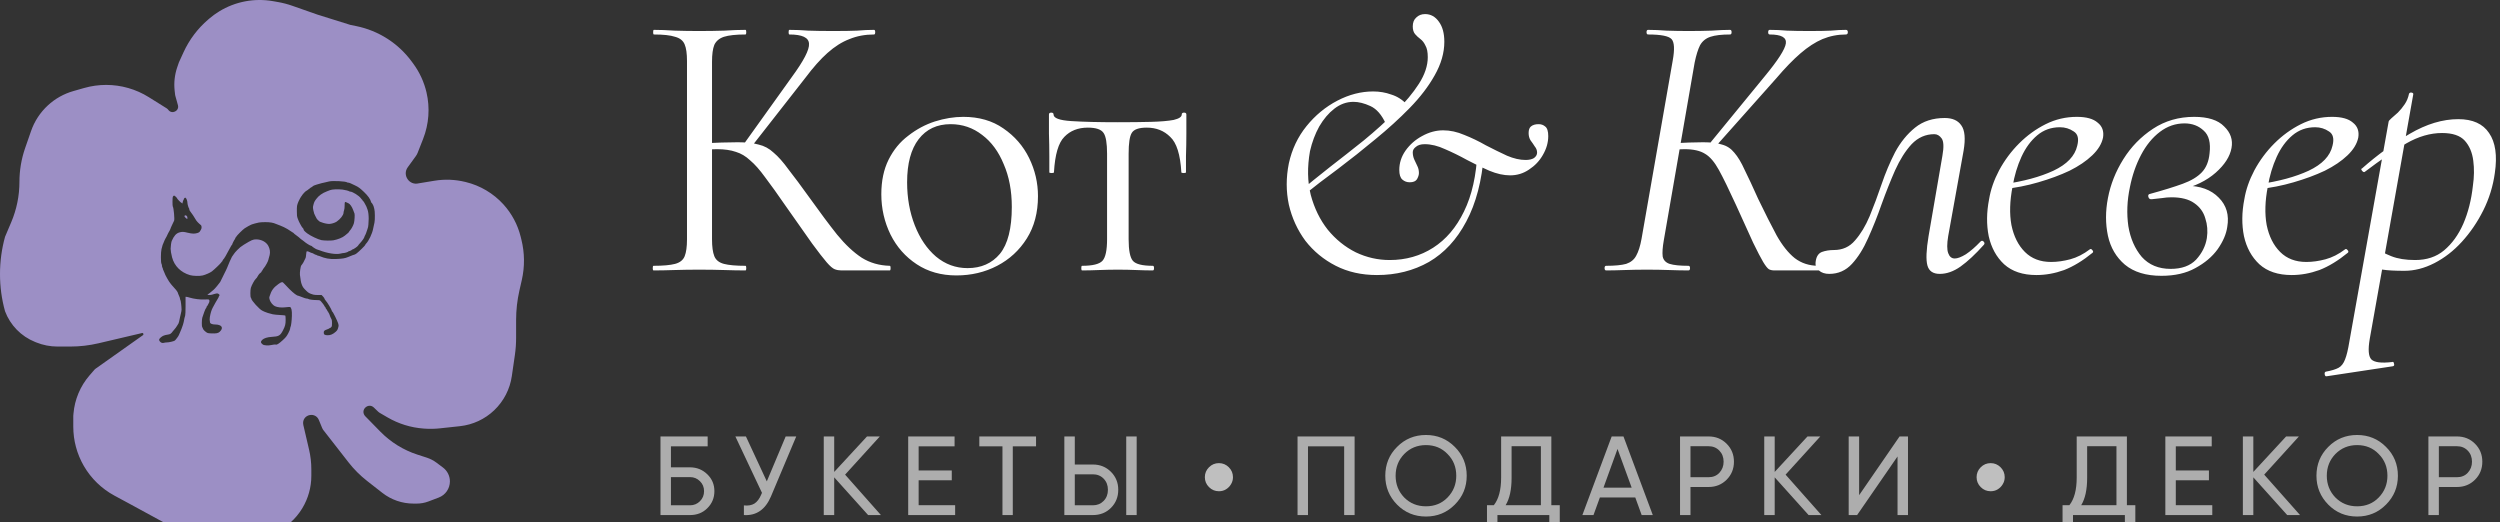 <?xml version="1.0" encoding="UTF-8"?> <svg xmlns="http://www.w3.org/2000/svg" viewBox="0 0 311.243 65" fill="none"><rect x="0" y="0" width="311.243" height="65" fill="#333333" stroke="none"/><path fill-rule="evenodd" clip-rule="evenodd" d="M20.754 13.49L18.518 12.093C16.928 11.099 15.091 10.572 13.215 10.572C12.286 10.572 11.361 10.702 10.467 10.957L9.13 11.339C7.947 11.677 6.86 12.288 5.956 13.123C5.008 13.999 4.29 15.095 3.867 16.314L3.132 18.428C2.66 19.784 2.42 21.209 2.42 22.645C2.42 24.369 2.073 26.075 1.399 27.662L0.626 29.484C-0.205 32.503 -0.212 35.73 0.626 38.747C1.279 40.488 2.633 41.874 4.358 42.567L4.529 42.636C5.364 42.972 6.256 43.144 7.156 43.144H8.758C9.937 43.144 11.113 43.008 12.262 42.738L17.605 41.483C17.616 41.481 17.627 41.477 17.638 41.471C17.805 41.387 17.946 41.622 17.793 41.731L11.884 45.912C11.838 45.945 11.796 45.983 11.758 46.027L11.15 46.731C9.999 48.062 9.299 49.723 9.149 51.476L9.124 51.767V53.122C9.124 54.835 9.576 56.518 10.433 58.002C11.336 59.564 12.655 60.844 14.242 61.701L16.085 62.696L20.867 65.3L24.911 67.276C26.044 67.83 27.288 68.117 28.548 68.117C29.761 68.117 30.96 67.851 32.059 67.336L34.268 66.302C35.666 65.649 36.838 64.595 37.636 63.275C38.371 62.058 38.76 60.663 38.76 59.242V58.423C38.76 57.603 38.666 56.786 38.48 55.987L37.762 52.906C37.744 52.83 37.735 52.753 37.735 52.675C37.735 51.559 39.27 51.255 39.696 52.286L40.105 53.277C40.148 53.38 40.204 53.477 40.272 53.564L43.389 57.561C44.058 58.42 44.831 59.193 45.688 59.864L47.596 61.356C48.705 62.224 50.073 62.696 51.482 62.696H51.881C52.382 62.696 52.879 62.605 53.347 62.427L54.624 61.942C55.46 61.625 56.012 60.824 56.012 59.93C56.012 59.253 55.693 58.615 55.151 58.208L54.347 57.605C53.979 57.33 53.569 57.117 53.132 56.975L51.982 56.603C50.226 56.035 48.633 55.048 47.342 53.728L45.473 51.819C45.439 51.785 45.408 51.747 45.382 51.707C44.88 50.948 45.89 50.106 46.545 50.737L47.099 51.27C47.148 51.317 47.202 51.358 47.261 51.392L48.258 51.971C49.623 52.764 51.151 53.237 52.726 53.353L52.812 53.36C53.464 53.408 54.119 53.397 54.769 53.327L57.26 53.058C58.86 52.885 60.359 52.19 61.524 51.08C62.712 49.949 63.485 48.452 63.72 46.829L64.099 44.212C64.203 43.501 64.254 42.784 64.254 42.066V39.833C64.254 38.6 64.392 37.372 64.665 36.171L64.964 34.856C65.34 33.204 65.323 31.487 64.915 29.843L64.821 29.465C64.449 27.964 63.709 26.58 62.668 25.438C61.419 24.068 59.791 23.103 57.99 22.665L57.908 22.645C56.657 22.341 55.358 22.292 54.087 22.501L52.126 22.824C50.96 23.126 50.056 21.802 50.763 20.826L51.771 19.434C51.865 19.304 51.943 19.163 52.001 19.014L52.675 17.298C53.402 15.448 53.548 13.421 53.094 11.485C52.793 10.207 52.239 9.002 51.463 7.942L51.269 7.679C49.595 5.393 47.129 3.814 44.352 3.249L43.628 3.102L39.529 1.821L36.392 0.72C35.808 0.515 35.208 0.359 34.599 0.252L33.981 0.144C31.667 -0.261 29.285 0.194 27.284 1.422C26.85 1.688 26.439 1.987 26.052 2.318L25.918 2.433C24.616 3.549 23.572 4.933 22.856 6.492L22.277 7.755L22.07 8.357C21.742 9.31 21.632 10.323 21.746 11.324L21.799 11.783C21.804 11.83 21.813 11.876 21.826 11.921L22.151 13.09C22.355 13.821 21.389 14.285 20.946 13.669C20.894 13.598 20.829 13.537 20.754 13.49ZM40.536 22.692C40.625 22.67 40.824 22.624 40.978 22.588C41.439 22.481 43.069 22.566 43.213 22.705C43.232 22.723 43.299 22.738 43.362 22.738C43.424 22.738 43.572 22.786 43.691 22.844C43.81 22.902 44.032 23.007 44.186 23.077C44.606 23.27 44.792 23.405 45.31 23.894C45.785 24.342 46.114 24.796 46.184 25.104C46.201 25.179 46.231 25.241 46.251 25.241C46.303 25.241 46.533 25.664 46.534 25.762C46.534 25.807 46.565 25.925 46.602 26.024C46.681 26.237 46.695 27.386 46.622 27.7C46.513 28.164 46.481 28.314 46.447 28.505C46.345 29.075 45.914 29.982 45.578 30.33C45.515 30.395 45.464 30.475 45.464 30.507C45.464 30.567 44.739 31.278 44.416 31.534C44.315 31.614 44.18 31.691 44.116 31.705C44.052 31.719 43.958 31.748 43.907 31.769C43.855 31.79 43.73 31.84 43.627 31.881C43.525 31.922 43.4 31.974 43.349 31.995C42.949 32.164 42.625 32.216 41.791 32.246C41.013 32.273 40.479 32.177 39.785 31.884C39.692 31.845 39.583 31.813 39.544 31.813C39.504 31.813 39.459 31.793 39.444 31.768C39.428 31.743 39.379 31.723 39.335 31.723C39.292 31.723 39.179 31.673 39.085 31.612C38.991 31.55 38.88 31.5 38.839 31.5C38.798 31.5 38.668 31.448 38.551 31.386C38.434 31.323 38.294 31.278 38.24 31.285C38.152 31.297 38.139 31.335 38.116 31.656C38.102 31.853 38.072 32.054 38.051 32.103C37.856 32.548 37.694 32.83 37.512 33.042C37.418 33.151 37.305 33.937 37.342 34.227C37.434 34.953 37.467 35.129 37.558 35.386C37.677 35.722 37.764 35.845 38.143 36.212C38.411 36.473 38.505 36.524 39.005 36.679C39.096 36.707 39.366 36.73 39.605 36.73H40.039L40.218 36.916C40.316 37.019 40.396 37.136 40.396 37.177C40.396 37.217 40.466 37.33 40.551 37.426C40.636 37.523 40.719 37.632 40.737 37.669C40.773 37.747 40.846 37.861 40.98 38.049C41.089 38.201 41.326 38.677 41.326 38.743C41.326 38.767 41.344 38.786 41.366 38.786C41.43 38.786 42.007 39.943 42.096 40.25C42.173 40.515 42.173 40.542 42.096 40.818C42.028 41.057 41.976 41.141 41.793 41.307C41.465 41.602 41.157 41.737 40.815 41.737C40.43 41.737 40.303 41.654 40.305 41.408C40.307 41.192 40.383 41.122 40.758 40.994C40.892 40.948 41.001 40.896 41.001 40.877C41.001 40.858 41.029 40.843 41.063 40.843C41.096 40.843 41.172 40.794 41.23 40.735C41.323 40.64 41.336 40.58 41.336 40.249C41.336 40.042 41.315 39.834 41.291 39.788C41.148 39.515 41.104 39.415 41.047 39.233C41.013 39.123 40.957 39 40.923 38.962C40.889 38.923 40.861 38.868 40.861 38.839C40.861 38.81 40.843 38.786 40.82 38.786C40.797 38.786 40.767 38.741 40.752 38.685C40.737 38.629 40.683 38.539 40.631 38.486C40.578 38.432 40.536 38.359 40.536 38.324C40.536 38.289 40.505 38.236 40.466 38.205C40.428 38.175 40.396 38.132 40.396 38.11C40.396 38.041 39.928 37.447 39.838 37.4C39.79 37.376 39.576 37.356 39.361 37.356C38.961 37.356 38.455 37.284 38.376 37.216C38.352 37.194 38.288 37.177 38.234 37.177C38.104 37.177 37.736 37.061 37.44 36.927C37.309 36.868 37.173 36.819 37.137 36.819C36.968 36.818 36.558 36.513 36.049 36.009C35.741 35.705 35.43 35.381 35.357 35.288C35.177 35.06 35.068 35.071 34.664 35.361C34.04 35.808 33.788 36.159 33.559 36.899C33.508 37.064 33.511 37.125 33.579 37.333C33.681 37.645 33.973 37.999 34.225 38.118C34.549 38.27 35.061 38.321 35.574 38.254C35.816 38.222 36.054 38.208 36.104 38.223C36.28 38.277 36.36 38.651 36.339 39.323C36.32 39.954 36.24 40.587 36.164 40.719C36.14 40.762 36.119 40.855 36.119 40.927C36.119 40.999 36.014 41.255 35.885 41.498C35.682 41.879 35.59 41.993 35.204 42.35C34.785 42.736 34.482 42.938 34.376 42.903C34.288 42.873 33.968 42.904 33.73 42.963C33.583 43 33.364 43.014 33.158 43C32.878 42.981 32.799 42.956 32.659 42.845C32.438 42.67 32.437 42.515 32.653 42.307C32.864 42.104 33.284 41.972 33.818 41.941C34.721 41.888 34.883 41.794 35.234 41.119C35.501 40.604 35.562 40.364 35.561 39.821C35.56 39.559 35.545 39.323 35.526 39.296C35.506 39.266 35.238 39.235 34.864 39.218C34.519 39.203 34.111 39.162 33.957 39.128C33.566 39.041 33.049 38.88 32.911 38.802C32.847 38.766 32.728 38.708 32.646 38.673C32.311 38.528 31.284 37.395 31.284 37.169C31.284 37.134 31.259 37.081 31.228 37.051C31.15 36.976 31.153 36.09 31.232 35.833C31.342 35.475 31.695 34.835 31.854 34.704C31.956 34.621 31.977 34.59 32.16 34.264C32.219 34.158 32.335 34.03 32.416 33.98C32.497 33.931 32.569 33.845 32.578 33.79C32.586 33.735 32.611 33.69 32.633 33.69C32.655 33.69 32.687 33.648 32.704 33.596C32.721 33.544 32.78 33.452 32.835 33.392C33.041 33.167 33.423 32.456 33.423 32.299C33.423 32.249 33.442 32.175 33.465 32.133C33.489 32.091 33.538 31.915 33.575 31.741C33.658 31.357 33.601 30.986 33.403 30.611C33.144 30.122 32.545 29.802 31.889 29.802C31.494 29.803 31.335 29.871 30.378 30.454C30.04 30.659 29.811 30.843 29.541 31.125C29.336 31.339 29.153 31.552 29.135 31.599C29.116 31.646 29.068 31.715 29.029 31.753C28.99 31.791 28.922 31.885 28.879 31.962C28.779 32.142 28.402 32.986 28.402 33.029C28.402 33.047 28.348 33.178 28.283 33.32C28.218 33.462 28.142 33.629 28.115 33.69C28.047 33.843 28.012 33.914 27.925 34.07C27.885 34.144 27.766 34.386 27.661 34.607C27.557 34.828 27.445 35.053 27.414 35.107C27.315 35.274 26.713 35.989 26.614 36.058C26.562 36.093 26.404 36.226 26.263 36.352C26.123 36.478 25.971 36.594 25.926 36.61C25.654 36.704 26.071 36.777 26.376 36.689C27.037 36.498 27.046 36.497 27.193 36.581C27.331 36.659 27.377 36.788 27.286 36.842C27.26 36.857 27.24 36.899 27.24 36.935C27.24 36.971 27.183 37.085 27.114 37.189C27.044 37.293 26.912 37.519 26.819 37.691C26.725 37.863 26.577 38.135 26.489 38.295C26.334 38.578 26.219 38.95 26.127 39.464C26.086 39.693 26.092 39.879 26.15 40.156C26.178 40.292 26.44 40.396 26.753 40.396C27.609 40.396 27.885 40.81 27.357 41.302C27.154 41.492 26.921 41.535 26.266 41.505C25.9 41.488 25.834 41.472 25.675 41.357C25.433 41.182 25.29 41.022 25.256 40.888C25.24 40.826 25.204 40.747 25.176 40.713C25.103 40.624 25.111 39.791 25.187 39.546C25.222 39.436 25.277 39.275 25.309 39.189C25.341 39.103 25.393 38.952 25.424 38.854C25.492 38.637 25.623 38.367 25.671 38.347C25.69 38.339 25.705 38.296 25.705 38.252C25.705 38.208 25.737 38.146 25.775 38.116C25.813 38.085 25.845 38.042 25.845 38.02C25.845 37.998 25.897 37.9 25.961 37.803C26.11 37.576 26.118 37.33 25.978 37.287C25.924 37.271 25.71 37.269 25.502 37.284C24.982 37.322 24.108 37.213 23.59 37.046C23.437 36.996 23.264 36.955 23.207 36.955L23.102 36.954V38.074C23.102 38.709 23.082 39.229 23.057 39.275C23.032 39.32 22.989 39.474 22.962 39.619L22.872 40.083C22.851 40.194 22.807 40.354 22.775 40.44C22.668 40.725 22.65 40.774 22.592 40.954C22.559 41.053 22.473 41.26 22.399 41.416C22.325 41.571 22.265 41.708 22.265 41.719C22.265 41.788 21.864 42.332 21.761 42.401C21.616 42.498 21.037 42.631 20.755 42.631C20.647 42.631 20.492 42.653 20.411 42.68C20.224 42.743 20.023 42.671 19.893 42.495C19.755 42.309 19.779 42.217 20.022 42.003C20.246 41.806 20.479 41.715 20.925 41.651C21.044 41.634 21.18 41.591 21.227 41.555C21.344 41.467 21.475 41.327 21.475 41.291C21.475 41.274 21.574 41.156 21.696 41.029C21.817 40.902 21.979 40.682 22.056 40.541C22.133 40.4 22.209 40.274 22.226 40.261C22.257 40.239 22.329 39.941 22.405 39.524C22.428 39.401 22.481 39.17 22.525 39.01C22.569 38.85 22.604 38.639 22.603 38.541C22.6 38.159 22.506 37.391 22.456 37.343C22.428 37.316 22.405 37.241 22.405 37.177C22.405 37.112 22.352 36.955 22.288 36.828C22.224 36.701 22.172 36.577 22.172 36.553C22.172 36.436 21.985 36.146 21.763 35.92C21.627 35.781 21.45 35.58 21.369 35.473C21.288 35.365 21.211 35.267 21.197 35.255C21.074 35.143 20.498 34.125 20.498 34.017C20.498 33.994 20.446 33.871 20.382 33.744C20.318 33.616 20.266 33.473 20.266 33.425C20.266 33.377 20.245 33.326 20.219 33.31C20.194 33.295 20.172 33.208 20.171 33.118C20.17 33.027 20.14 32.902 20.103 32.841C20.007 32.678 20.008 31.421 20.106 31.017C20.217 30.556 20.276 30.378 20.392 30.152C20.45 30.038 20.498 29.922 20.498 29.894C20.498 29.867 20.551 29.764 20.615 29.667C20.679 29.57 20.731 29.479 20.731 29.464C20.731 29.421 21.121 28.663 21.156 28.639C21.174 28.626 21.203 28.556 21.222 28.482C21.24 28.409 21.27 28.328 21.288 28.304C21.306 28.279 21.389 28.098 21.473 27.901C21.556 27.705 21.645 27.519 21.67 27.49C21.765 27.376 21.625 25.817 21.51 25.707C21.49 25.689 21.475 25.42 21.475 25.11C21.475 24.672 21.491 24.524 21.547 24.447C21.587 24.392 21.643 24.347 21.673 24.347C21.736 24.347 22.033 24.616 22.033 24.673C22.033 24.735 22.515 25.239 22.575 25.24C22.605 25.241 22.639 25.267 22.65 25.297C22.684 25.39 22.736 25.305 22.763 25.111C22.777 25.011 22.807 24.929 22.829 24.929C22.851 24.929 22.869 24.891 22.869 24.846C22.869 24.801 22.907 24.722 22.952 24.672C23.021 24.595 23.048 24.589 23.115 24.636C23.221 24.711 23.334 25.029 23.336 25.258C23.337 25.43 23.469 25.877 23.537 25.943C23.553 25.959 23.567 26.016 23.567 26.07C23.567 26.124 23.606 26.216 23.654 26.275C23.846 26.511 24.248 27.11 24.353 27.317C24.451 27.509 24.669 27.746 25.006 28.024C25.129 28.126 25.129 28.431 25.005 28.617C24.956 28.69 24.894 28.792 24.866 28.842C24.796 28.969 24.421 29.086 24.083 29.086C23.927 29.086 23.602 29.036 23.362 28.974C22.846 28.842 22.663 28.836 22.322 28.939C21.929 29.058 21.659 29.363 21.379 30.002C21.322 30.133 21.242 30.697 21.242 30.972C21.242 31.189 21.319 31.644 21.422 32.036C21.707 33.122 22.516 33.924 23.66 34.255C24.038 34.365 24.858 34.385 25.237 34.293C25.595 34.206 26.178 33.948 26.387 33.783C26.716 33.524 27.462 32.809 27.544 32.673C27.592 32.593 27.648 32.528 27.668 32.528C27.688 32.528 27.705 32.499 27.705 32.464C27.705 32.429 27.731 32.374 27.764 32.341C27.923 32.184 28.108 31.87 28.719 30.718C28.784 30.595 28.855 30.487 28.876 30.479C28.896 30.471 28.913 30.442 28.913 30.416C28.913 30.346 29.191 29.807 29.242 29.777C29.266 29.763 29.285 29.712 29.285 29.665C29.285 29.617 29.305 29.578 29.329 29.578C29.352 29.578 29.386 29.534 29.404 29.481C29.445 29.357 30.227 28.575 30.465 28.421C30.681 28.28 31.141 28.022 31.238 27.986C31.276 27.972 31.349 27.943 31.4 27.922C31.503 27.88 31.885 27.779 32.226 27.704C32.348 27.677 32.708 27.655 33.025 27.655C33.626 27.655 34.024 27.723 34.373 27.884C34.474 27.93 34.573 27.968 34.593 27.968C34.613 27.968 34.75 28.021 34.898 28.086C35.045 28.15 35.239 28.234 35.329 28.272C35.53 28.357 36.065 28.67 36.151 28.752C36.185 28.786 36.297 28.858 36.399 28.913C36.501 28.968 36.584 29.029 36.584 29.048C36.584 29.067 36.704 29.168 36.852 29.27C36.999 29.373 37.152 29.49 37.193 29.529C37.373 29.701 37.608 29.891 37.641 29.891C37.66 29.891 37.762 29.97 37.866 30.065C38.075 30.258 38.641 30.606 38.745 30.606C38.781 30.606 38.828 30.633 38.848 30.667C38.891 30.737 39.392 31.053 39.461 31.053C39.486 31.053 39.629 31.1 39.777 31.158C40.744 31.536 41.834 31.709 42.379 31.572C42.536 31.532 42.722 31.5 42.791 31.5C42.941 31.5 43.372 31.36 43.372 31.311C43.372 31.292 43.402 31.276 43.438 31.276C43.515 31.276 43.807 31.135 43.829 31.086C43.838 31.068 43.869 31.053 43.899 31.053C43.993 31.053 44.526 30.682 44.572 30.584C44.597 30.532 44.716 30.385 44.838 30.256C45.092 29.988 45.368 29.588 45.37 29.486C45.371 29.448 45.389 29.398 45.41 29.374C45.472 29.307 45.689 28.767 45.723 28.594C45.74 28.508 45.769 28.418 45.788 28.393C45.84 28.326 45.902 27.688 45.901 27.231C45.899 26.757 45.85 26.361 45.763 26.113C45.631 25.741 45.576 25.608 45.528 25.548C45.501 25.515 45.434 25.391 45.378 25.273C45.322 25.155 45.245 25.048 45.207 25.034C45.169 25.02 45.139 24.98 45.139 24.946C45.139 24.912 45.123 24.883 45.104 24.882C45.084 24.881 44.998 24.784 44.911 24.666C44.679 24.353 43.881 23.856 43.611 23.856C43.566 23.856 43.51 23.84 43.486 23.82C43.41 23.759 42.943 23.638 42.651 23.604C42.055 23.533 41.328 23.568 41.07 23.679C41.019 23.701 40.867 23.76 40.733 23.809C40.135 24.03 39.667 24.364 39.359 24.79C39.147 25.085 39.114 25.153 39.022 25.496C38.944 25.786 38.944 25.826 39.018 26.211C39.072 26.497 39.144 26.702 39.258 26.896C39.347 27.048 39.42 27.187 39.42 27.205C39.42 27.257 39.793 27.611 39.847 27.611C39.873 27.611 39.96 27.64 40.041 27.677C40.277 27.783 40.723 27.879 40.977 27.879C41.242 27.879 41.692 27.742 41.906 27.597C42.373 27.278 42.767 26.774 42.767 26.495C42.767 26.426 42.799 26.285 42.837 26.18C42.88 26.063 42.907 25.829 42.907 25.571C42.907 25.13 42.927 25.095 43.128 25.19C43.173 25.211 43.283 25.262 43.373 25.303C43.587 25.402 43.817 25.732 43.975 26.167C44.045 26.359 44.117 26.549 44.135 26.589C44.188 26.707 44.138 27.52 44.061 27.789C43.98 28.074 43.739 28.521 43.577 28.686C43.515 28.749 43.465 28.822 43.465 28.848C43.465 28.875 43.386 28.961 43.291 29.039C43.195 29.118 43.033 29.252 42.93 29.338C42.64 29.581 42.054 29.817 41.489 29.92C41.199 29.972 40.359 29.96 40.025 29.898C39.626 29.824 38.65 29.361 38.249 29.055C37.918 28.803 37.793 28.663 37.793 28.546C37.793 28.507 37.752 28.438 37.702 28.395C37.652 28.351 37.571 28.242 37.522 28.153C37.473 28.064 37.378 27.893 37.312 27.774C37.245 27.655 37.138 27.41 37.074 27.23C36.969 26.94 36.956 26.831 36.956 26.264C36.956 25.643 36.972 25.548 37.142 25.13C37.225 24.925 37.489 24.437 37.516 24.437C37.532 24.437 37.567 24.391 37.594 24.334C37.656 24.203 38.068 23.766 38.129 23.766C38.155 23.766 38.296 23.666 38.444 23.543C38.592 23.42 38.73 23.319 38.753 23.319C38.775 23.319 38.846 23.273 38.91 23.215C38.974 23.158 39.068 23.1 39.119 23.085C39.169 23.071 39.316 23.02 39.444 22.974C39.571 22.927 39.833 22.853 40.025 22.809C40.216 22.766 40.446 22.713 40.536 22.692ZM23.295 27.253C23.371 27.253 23.335 26.955 23.249 26.88C23.117 26.765 22.962 26.789 22.962 26.925C22.962 26.989 23.23 27.253 23.295 27.253Z" fill="#9C8FC5"></path><path d="M104.744 33.667C104.457 33.667 104.185 33.619 103.93 33.523C103.674 33.427 103.338 33.14 102.923 32.661C102.508 32.182 101.901 31.399 101.102 30.313C100.304 29.195 99.202 27.629 97.796 25.617C96.806 24.179 95.959 22.997 95.256 22.071C94.585 21.144 93.962 20.442 93.388 19.962C92.845 19.451 92.253 19.1 91.614 18.908C90.975 18.685 90.193 18.573 89.267 18.573C88.947 18.573 88.612 18.589 88.26 18.621C87.909 18.653 87.557 18.685 87.206 18.717L87.158 17.854C89.171 17.758 90.736 17.71 91.854 17.71C92.908 17.71 93.771 17.806 94.442 17.998C95.145 18.157 95.768 18.493 96.311 19.004C96.885 19.483 97.508 20.186 98.179 21.112C98.882 22.007 99.761 23.189 100.815 24.658C102.093 26.447 103.227 27.965 104.217 29.211C105.239 30.457 106.262 31.415 107.284 32.086C108.306 32.725 109.472 33.06 110.782 33.092C110.846 33.092 110.878 33.188 110.878 33.38C110.878 33.571 110.846 33.667 110.782 33.667H104.744ZM81.36 33.667C81.296 33.667 81.264 33.571 81.264 33.38C81.264 33.188 81.296 33.092 81.36 33.092C82.542 33.092 83.436 33.012 84.043 32.853C84.65 32.693 85.05 32.373 85.241 31.894C85.433 31.415 85.529 30.712 85.529 29.786V7.599C85.529 6.673 85.433 5.986 85.241 5.539C85.05 5.06 84.65 4.74 84.043 4.581C83.468 4.389 82.59 4.293 81.408 4.293C81.344 4.293 81.312 4.197 81.312 4.006C81.312 3.814 81.344 3.718 81.408 3.718C82.174 3.718 83.037 3.75 83.996 3.814C84.954 3.846 85.96 3.862 87.014 3.862C88.164 3.862 89.219 3.846 90.177 3.814C91.167 3.75 92.046 3.718 92.813 3.718C92.876 3.718 92.908 3.814 92.908 4.006C92.908 4.197 92.876 4.293 92.813 4.293C91.63 4.293 90.736 4.389 90.129 4.581C89.554 4.772 89.155 5.108 88.931 5.587C88.739 6.066 88.644 6.769 88.644 7.695V29.786C88.644 30.712 88.739 31.415 88.931 31.894C89.123 32.373 89.522 32.693 90.129 32.853C90.736 33.012 91.63 33.092 92.813 33.092C92.876 33.092 92.908 33.188 92.908 33.38C92.908 33.571 92.876 33.667 92.813 33.667C92.014 33.667 91.135 33.651 90.177 33.619C89.219 33.587 88.164 33.571 87.014 33.571C85.96 33.571 84.938 33.587 83.948 33.619C82.989 33.651 82.127 33.667 81.36 33.667ZM93.388 18.477L92.525 18.046L98.563 9.612C100.064 7.567 100.783 6.178 100.719 5.443C100.687 4.676 99.872 4.293 98.275 4.293C98.211 4.293 98.179 4.197 98.179 4.006C98.179 3.814 98.211 3.718 98.275 3.718C99.042 3.718 99.824 3.75 100.623 3.814C101.422 3.846 102.46 3.862 103.738 3.862C105.016 3.862 106.006 3.846 106.709 3.814C107.444 3.75 108.147 3.718 108.817 3.718C108.913 3.718 108.961 3.814 108.961 4.006C108.961 4.197 108.913 4.293 108.817 4.293C107.699 4.293 106.677 4.485 105.751 4.868C104.824 5.219 103.914 5.794 103.019 6.593C102.157 7.36 101.246 8.382 100.288 9.66L93.388 18.477ZM119.066 34.29C117.181 34.29 115.536 33.827 114.131 32.9C112.725 31.974 111.639 30.744 110.872 29.211C110.105 27.645 109.722 25.968 109.722 24.179C109.722 22.518 110.026 21.081 110.633 19.867C111.24 18.653 112.054 17.662 113.076 16.896C114.099 16.097 115.201 15.506 116.383 15.123C117.597 14.739 118.779 14.548 119.929 14.548C121.877 14.548 123.539 15.027 124.912 15.985C126.318 16.944 127.388 18.173 128.123 19.675C128.858 21.176 129.225 22.758 129.225 24.419C129.225 26.463 128.762 28.22 127.835 29.69C126.909 31.159 125.679 32.294 124.146 33.092C122.612 33.891 120.919 34.29 119.066 34.29ZM120.456 33.38C122.149 33.38 123.491 32.789 124.481 31.607C125.471 30.393 125.967 28.444 125.967 25.761C125.967 23.748 125.631 21.975 124.96 20.442C124.321 18.876 123.427 17.662 122.277 16.8C121.127 15.905 119.817 15.458 118.348 15.458C116.654 15.458 115.329 16.081 114.37 17.327C113.412 18.573 112.933 20.362 112.933 22.694C112.933 24.642 113.252 26.431 113.891 28.061C114.53 29.69 115.409 30.984 116.527 31.942C117.677 32.9 118.986 33.38 120.456 33.38ZM134.712 33.667C134.649 33.667 134.617 33.571 134.617 33.38C134.617 33.188 134.649 33.092 134.712 33.092C136.022 33.092 136.869 32.884 137.252 32.469C137.635 32.054 137.827 31.159 137.827 29.786V19.148C137.827 17.838 137.683 16.975 137.396 16.56C137.108 16.113 136.453 15.889 135.431 15.889C134.217 15.889 133.243 16.273 132.508 17.039C131.773 17.774 131.342 19.244 131.214 21.448C131.214 21.512 131.119 21.544 130.927 21.544C130.735 21.544 130.639 21.512 130.639 21.448C130.639 21.001 130.639 20.33 130.639 19.435C130.639 18.509 130.623 17.566 130.591 16.608C130.591 15.65 130.591 14.867 130.591 14.26C130.591 14.1 130.687 14.021 130.879 14.021C131.071 14.021 131.166 14.1 131.166 14.26C131.166 14.707 131.901 14.979 133.371 15.075C134.84 15.171 136.773 15.218 139.169 15.218C140.734 15.218 142.108 15.202 143.29 15.171C144.504 15.139 145.446 15.059 146.117 14.931C146.788 14.771 147.123 14.548 147.123 14.26C147.123 14.1 147.219 14.021 147.411 14.021C147.603 14.021 147.699 14.1 147.699 14.26C147.699 14.867 147.699 15.65 147.699 16.608C147.699 17.566 147.683 18.509 147.651 19.435C147.651 20.33 147.651 21.001 147.651 21.448C147.651 21.512 147.555 21.544 147.363 21.544C147.171 21.544 147.075 21.512 147.075 21.448C146.948 19.244 146.484 17.774 145.686 17.039C144.919 16.273 143.945 15.889 142.763 15.889C141.773 15.889 141.15 16.113 140.894 16.56C140.638 16.975 140.511 17.838 140.511 19.148V29.786C140.511 31.159 140.686 32.054 141.038 32.469C141.389 32.884 142.22 33.092 143.529 33.092C143.625 33.092 143.673 33.188 143.673 33.38C143.673 33.571 143.625 33.667 143.529 33.667C142.922 33.667 142.236 33.651 141.469 33.619C140.734 33.587 139.967 33.571 139.169 33.571C138.402 33.571 137.62 33.587 136.821 33.619C136.054 33.651 135.351 33.667 134.712 33.667ZM171.429 34.242C169.512 34.242 167.803 33.859 166.302 33.092C164.8 32.326 163.538 31.287 162.516 29.977C161.526 28.636 160.839 27.134 160.456 25.473C160.104 23.812 160.104 22.103 160.456 20.346C160.839 18.589 161.574 17.039 162.66 15.698C163.746 14.356 165.024 13.302 166.493 12.535C167.963 11.768 169.448 11.385 170.95 11.385C171.748 11.385 172.499 11.513 173.202 11.768C173.937 11.992 174.592 12.407 175.167 13.014L172.531 15.41C172.02 14.292 171.381 13.557 170.614 13.206C169.848 12.854 169.145 12.679 168.506 12.679C167.643 12.679 166.845 12.966 166.11 13.541C165.407 14.084 164.784 14.819 164.241 15.746C163.73 16.672 163.347 17.694 163.091 18.812C162.74 20.793 162.772 22.614 163.187 24.275C163.634 25.936 164.337 27.374 165.295 28.588C166.286 29.802 167.452 30.744 168.793 31.415C170.135 32.054 171.541 32.373 173.01 32.373C175.023 32.373 176.828 31.862 178.425 30.84C180.022 29.818 181.3 28.316 182.259 26.336C183.249 24.323 183.808 21.831 183.936 18.86L184.75 19.148C184.495 22.502 183.76 25.313 182.546 27.581C181.364 29.818 179.815 31.495 177.898 32.613C175.981 33.699 173.825 34.242 171.429 34.242ZM162.277 24.323L161.797 23.844C162.915 22.917 164.161 21.911 165.535 20.825C166.941 19.739 168.362 18.621 169.8 17.471C171.237 16.289 172.547 15.107 173.729 13.925C174.943 12.743 175.917 11.577 176.652 10.427C177.387 9.277 177.754 8.174 177.754 7.12C177.754 6.481 177.658 6.002 177.467 5.683C177.307 5.331 177.099 5.06 176.844 4.868C176.588 4.676 176.365 4.469 176.173 4.245C175.981 4.021 175.885 3.702 175.885 3.287C175.885 2.808 176.029 2.44 176.317 2.185C176.604 1.897 176.972 1.753 177.419 1.753C178.122 1.753 178.697 2.073 179.144 2.712C179.591 3.319 179.815 4.149 179.815 5.203C179.815 6.577 179.415 7.967 178.617 9.372C177.85 10.746 176.812 12.104 175.502 13.445C174.224 14.755 172.803 16.049 171.237 17.327C169.704 18.605 168.155 19.835 166.589 21.017C165.024 22.167 163.586 23.269 162.277 24.323ZM175.502 22.694C175.151 22.694 174.847 22.582 174.592 22.358C174.336 22.135 174.208 21.735 174.208 21.16C174.208 20.298 174.464 19.499 174.975 18.764C175.518 17.998 176.205 17.391 177.036 16.944C177.898 16.464 178.776 16.225 179.671 16.225C180.534 16.225 181.412 16.416 182.306 16.8C183.201 17.151 184.095 17.582 184.99 18.094C185.916 18.573 186.795 19.004 187.625 19.387C188.456 19.739 189.223 19.915 189.926 19.915C190.373 19.915 190.724 19.835 190.98 19.675C191.235 19.483 191.363 19.26 191.363 19.004C191.363 18.717 191.267 18.461 191.076 18.237C190.916 17.982 190.74 17.726 190.548 17.471C190.389 17.215 190.309 16.912 190.309 16.56C190.309 16.177 190.405 15.905 190.596 15.746C190.82 15.554 191.139 15.458 191.555 15.458C191.874 15.458 192.146 15.554 192.369 15.746C192.625 15.937 192.753 16.337 192.753 16.944C192.753 17.742 192.529 18.525 192.082 19.292C191.667 20.026 191.092 20.633 190.357 21.112C189.654 21.592 188.871 21.831 188.009 21.831C187.21 21.831 186.348 21.64 185.421 21.256C184.527 20.873 183.6 20.426 182.642 19.915C181.715 19.403 180.805 18.956 179.911 18.573C179.016 18.157 178.169 17.95 177.371 17.95C176.892 17.95 176.524 18.062 176.269 18.285C176.013 18.477 175.885 18.701 175.885 18.956C175.885 19.276 175.949 19.579 176.077 19.867C176.205 20.122 176.333 20.394 176.46 20.681C176.588 20.937 176.652 21.224 176.652 21.544C176.652 21.767 176.572 22.023 176.413 22.31C176.253 22.566 175.949 22.694 175.502 22.694ZM220.898 33.667C220.642 33.667 220.419 33.619 220.227 33.523C220.035 33.396 219.796 33.092 219.508 32.613C219.221 32.134 218.806 31.335 218.262 30.217C217.751 29.067 217.032 27.486 216.106 25.473C215.244 23.588 214.541 22.151 213.997 21.16C213.454 20.17 212.88 19.499 212.273 19.148C211.666 18.764 210.819 18.573 209.733 18.573C209.445 18.573 209.126 18.589 208.774 18.621C208.455 18.653 208.12 18.685 207.768 18.717L207.864 17.854C209.685 17.758 211.074 17.71 212.033 17.71C213.023 17.71 213.806 17.806 214.381 17.998C214.988 18.157 215.499 18.493 215.914 19.004C216.362 19.515 216.793 20.234 217.208 21.16C217.655 22.055 218.214 23.253 218.885 24.754C219.748 26.543 220.514 28.061 221.185 29.307C221.888 30.552 222.639 31.495 223.437 32.134C224.268 32.773 225.259 33.092 226.408 33.092C226.568 33.092 226.648 33.188 226.648 33.38C226.648 33.571 226.568 33.667 226.408 33.667H220.898ZM199.957 33.667C199.83 33.667 199.766 33.571 199.766 33.38C199.766 33.188 199.83 33.092 199.957 33.092C201.044 33.092 201.874 33.012 202.449 32.853C203.024 32.661 203.44 32.326 203.695 31.846C203.983 31.335 204.206 30.632 204.366 29.738L208.247 7.551C208.503 6.146 208.455 5.251 208.104 4.868C207.752 4.485 206.778 4.293 205.181 4.293C205.053 4.293 204.989 4.197 204.989 4.006C204.989 3.814 205.053 3.718 205.181 3.718C205.883 3.718 206.65 3.75 207.481 3.814C208.343 3.846 209.254 3.862 210.212 3.862C211.266 3.862 212.225 3.846 213.087 3.814C213.982 3.75 214.748 3.718 215.387 3.718C215.515 3.718 215.579 3.814 215.579 4.006C215.579 4.197 215.515 4.293 215.387 4.293C214.333 4.293 213.518 4.389 212.943 4.581C212.368 4.772 211.937 5.124 211.65 5.635C211.394 6.146 211.17 6.865 210.979 7.791L207.145 29.882C206.986 30.776 206.938 31.463 207.001 31.942C207.097 32.389 207.385 32.693 207.864 32.853C208.375 33.012 209.158 33.092 210.212 33.092C210.34 33.092 210.404 33.188 210.404 33.38C210.404 33.571 210.34 33.667 210.212 33.667C209.509 33.667 208.711 33.651 207.816 33.619C206.954 33.587 206.027 33.571 205.037 33.571C204.078 33.571 203.152 33.587 202.257 33.619C201.363 33.651 200.596 33.667 199.957 33.667ZM213.375 18.477L212.704 18.046L219.652 9.564C221.345 7.52 222.24 6.13 222.335 5.395C222.431 4.66 221.76 4.293 220.323 4.293C220.195 4.293 220.131 4.197 220.131 4.006C220.131 3.814 220.195 3.718 220.323 3.718C221.058 3.718 221.776 3.75 222.479 3.814C223.214 3.846 224.14 3.862 225.259 3.862C226.408 3.862 227.303 3.846 227.942 3.814C228.613 3.75 229.236 3.718 229.811 3.718C229.97 3.718 230.05 3.814 230.05 4.006C230.05 4.197 229.97 4.293 229.811 4.293C228.788 4.293 227.814 4.485 226.888 4.868C225.993 5.251 225.083 5.842 224.156 6.641C223.23 7.44 222.224 8.478 221.137 9.756L213.375 18.477ZM227.737 34.098C227.194 34.098 226.763 33.955 226.443 33.667C226.092 33.411 225.964 33.012 226.06 32.469C226.156 31.894 226.411 31.527 226.827 31.367C227.274 31.207 227.769 31.127 228.312 31.127C229.398 31.127 230.277 30.728 230.948 29.929C231.651 29.131 232.257 28.125 232.768 26.911C233.28 25.665 233.775 24.339 234.254 22.933C234.733 21.528 235.292 20.202 235.931 18.956C236.602 17.71 237.433 16.688 238.423 15.889C239.413 15.091 240.643 14.691 242.113 14.691C243.071 14.691 243.758 14.995 244.173 15.602C244.62 16.209 244.716 17.263 244.461 18.764L242.544 29.402C242.384 30.361 242.384 31.064 242.544 31.511C242.704 31.958 242.975 32.182 243.359 32.182C243.71 32.182 244.173 32.006 244.748 31.655C245.323 31.271 245.93 30.744 246.569 30.073C246.697 29.945 246.825 29.945 246.953 30.073C247.08 30.201 247.096 30.329 247.001 30.457C245.946 31.639 244.972 32.549 244.077 33.188C243.215 33.795 242.352 34.098 241.49 34.098C240.659 34.098 240.148 33.747 239.956 33.044C239.765 32.342 239.813 31.127 240.1 29.402L241.825 19.387C242.017 18.301 241.985 17.582 241.729 17.231C241.474 16.88 241.17 16.704 240.819 16.704C239.733 16.704 238.79 17.119 237.992 17.95C237.225 18.78 236.538 19.867 235.931 21.208C235.356 22.518 234.797 23.924 234.254 25.425C233.743 26.895 233.184 28.3 232.577 29.642C232.002 30.952 231.331 32.022 230.564 32.853C229.798 33.683 228.855 34.098 227.737 34.098ZM253.531 34.242C251.838 34.242 250.496 33.795 249.506 32.9C248.548 32.006 247.909 30.84 247.589 29.402C247.302 27.965 247.318 26.431 247.637 24.802C247.829 23.62 248.244 22.422 248.883 21.208C249.554 19.962 250.385 18.844 251.375 17.854C252.365 16.864 253.467 16.065 254.681 15.458C255.895 14.851 257.189 14.548 258.563 14.548C259.745 14.548 260.607 14.787 261.15 15.266C261.725 15.714 261.949 16.337 261.821 17.135C261.661 17.902 261.214 18.637 260.479 19.339C259.745 20.042 258.802 20.681 257.652 21.256C256.502 21.799 255.208 22.278 253.771 22.694C252.365 23.109 250.896 23.397 249.362 23.556L249.458 22.933C251.918 22.582 253.978 22.023 255.64 21.256C257.333 20.458 258.323 19.419 258.611 18.142C258.834 17.279 258.69 16.688 258.179 16.369C257.668 16.017 257.093 15.841 256.454 15.841C255.368 15.841 254.426 16.177 253.627 16.848C252.828 17.519 252.174 18.413 251.662 19.531C251.151 20.649 250.784 21.879 250.56 23.221C250.209 25.01 250.161 26.607 250.417 28.013C250.704 29.418 251.263 30.536 252.094 31.367C252.924 32.198 254.01 32.613 255.352 32.613C256.119 32.613 256.917 32.501 257.748 32.278C258.579 32.054 259.393 31.639 260.192 31.032C260.288 30.968 260.383 31 260.479 31.127C260.607 31.255 260.623 31.367 260.527 31.463C259.313 32.453 258.131 33.172 256.981 33.619C255.831 34.034 254.681 34.242 253.531 34.242ZM269.094 34.338C267.177 34.338 265.66 33.875 264.541 32.948C263.456 32.022 262.752 30.824 262.432 29.355C262.115 27.853 262.115 26.288 262.432 24.658C262.752 22.965 263.391 21.352 264.35 19.819C265.309 18.285 266.537 17.023 268.039 16.033C269.542 15.043 271.251 14.548 273.168 14.548C274.892 14.548 276.139 14.947 276.904 15.746C277.703 16.512 278.007 17.407 277.816 18.429C277.625 19.483 276.97 20.506 275.851 21.496C274.732 22.486 273.263 23.205 271.442 23.652L272.16 23.125C273.918 23.125 275.275 23.62 276.234 24.611C277.192 25.569 277.543 26.783 277.287 28.252C277.161 29.147 276.76 30.073 276.089 31.032C275.419 31.958 274.494 32.741 273.31 33.38C272.16 34.019 270.755 34.338 269.094 34.338ZM270.244 33.475C271.617 33.475 272.673 33.092 273.407 32.326C274.14 31.527 274.588 30.632 274.748 29.642C274.876 28.78 274.811 27.965 274.557 27.198C274.334 26.4 273.87 25.761 273.168 25.281C272.495 24.802 271.554 24.563 270.339 24.563C269.956 24.563 269.574 24.595 269.189 24.658C268.838 24.69 268.408 24.738 267.897 24.802C267.672 24.834 267.528 24.738 267.465 24.515C267.402 24.291 267.48 24.163 267.703 24.131C269.333 23.684 270.674 23.269 271.73 22.885C272.783 22.502 273.582 22.023 274.125 21.448C274.669 20.873 274.989 20.09 275.083 19.1C275.243 17.79 275.005 16.848 274.366 16.273C273.726 15.666 272.927 15.362 271.968 15.362C270.85 15.362 269.828 15.714 268.903 16.416C267.976 17.119 267.192 18.078 266.553 19.292C265.916 20.506 265.453 21.847 265.165 23.317C264.813 24.978 264.751 26.591 264.973 28.157C265.227 29.69 265.788 30.968 266.65 31.99C267.543 32.98 268.743 33.475 270.244 33.475ZM285.309 34.242C283.616 34.242 282.275 33.795 281.285 32.9C280.326 32.006 279.687 30.84 279.367 29.402C279.079 27.965 279.094 26.431 279.414 24.802C279.608 23.62 280.022 22.422 280.661 21.208C281.332 19.962 282.162 18.844 283.153 17.854C284.143 16.864 285.246 16.065 286.459 15.458C287.672 14.851 288.966 14.548 290.342 14.548C291.523 14.548 292.385 14.787 292.927 15.266C293.504 15.714 293.727 16.337 293.598 17.135C293.438 17.902 292.993 18.637 292.257 19.339C291.523 20.042 290.58 20.681 289.43 21.256C288.28 21.799 286.986 22.278 285.55 22.694C284.143 23.109 282.673 23.397 281.141 23.556L281.235 22.933C283.695 22.582 285.757 22.023 287.418 21.256C289.11 20.458 290.101 19.419 290.389 18.142C290.612 17.279 290.467 16.688 289.957 16.369C289.446 16.017 288.872 15.841 288.233 15.841C287.145 15.841 286.205 16.177 285.406 16.848C284.607 17.519 283.952 18.413 283.441 19.531C282.93 20.649 282.561 21.879 282.338 23.221C281.987 25.01 281.94 26.607 282.194 28.013C282.482 29.418 283.04 30.536 283.871 31.367C284.701 32.198 285.788 32.613 287.13 32.613C287.897 32.613 288.696 32.501 289.527 32.278C290.357 32.054 291.172 31.639 291.969 31.032C292.066 30.968 292.162 31 292.257 31.127C292.385 31.255 292.401 31.367 292.304 31.463C291.091 32.453 289.909 33.172 288.759 33.619C287.609 34.034 286.459 34.242 285.309 34.242ZM289.658 46.845C289.532 46.877 289.451 46.797 289.419 46.605C289.388 46.413 289.435 46.302 289.564 46.27C290.266 46.142 290.792 45.982 291.143 45.79C291.497 45.599 291.767 45.247 291.958 44.736C292.149 44.257 292.328 43.522 292.487 42.532L297.373 15.171C297.373 15.075 297.486 14.931 297.709 14.739C297.934 14.548 298.204 14.308 298.524 14.021C298.843 13.701 299.131 13.35 299.386 12.966C299.642 12.583 299.818 12.152 299.915 11.672C299.978 11.545 300.09 11.497 300.25 11.529C300.41 11.561 300.473 11.641 300.441 11.768L295.026 42.197C294.803 43.506 294.866 44.353 295.217 44.736C295.6 45.12 296.464 45.231 297.806 45.072C297.934 45.008 298.013 45.072 298.044 45.263C298.11 45.455 298.06 45.567 297.9 45.599L289.658 46.845ZM299.338 33.715C298.157 33.715 297.261 33.667 296.656 33.571C296.079 33.475 295.568 33.38 295.12 33.284L295.6 30.792C296.208 31.207 296.91 31.575 297.709 31.894C298.508 32.214 299.498 32.373 300.68 32.373C302.118 32.373 303.315 31.974 304.274 31.175C305.265 30.345 306.064 29.243 306.669 27.869C307.277 26.463 307.677 24.882 307.869 23.125C308.029 22.039 308.044 21.001 307.916 20.01C307.788 18.988 307.436 18.157 306.863 17.519C306.286 16.88 305.343 16.56 304.033 16.56C302.566 16.56 301.081 16.991 299.577 17.854C298.11 18.717 296.383 19.899 294.402 21.4C294.308 21.464 294.196 21.416 294.067 21.256C293.939 21.096 293.939 21.001 294.067 20.969C295.985 19.276 297.966 17.838 300.009 16.656C302.087 15.442 304.099 14.835 306.048 14.835C307.837 14.835 309.113 15.41 309.881 16.56C310.68 17.71 310.918 19.371 310.599 21.544C310.376 23.173 309.897 24.722 309.163 26.192C308.427 27.661 307.533 28.971 306.478 30.121C305.456 31.239 304.321 32.118 303.077 32.757C301.83 33.396 300.585 33.715 299.338 33.715Z" fill="white"></path><path d="M83.529 58.182H85.906C86.745 58.182 87.462 58.471 88.059 59.049C88.646 59.617 88.94 60.316 88.94 61.146C88.94 61.985 88.646 62.693 88.059 63.271C87.491 63.84 86.773 64.124 85.906 64.124H82.228V54.337H88.101V55.567H83.529V58.182ZM83.529 62.908H85.906C86.391 62.908 86.801 62.74 87.136 62.405C87.481 62.069 87.654 61.649 87.654 61.146C87.654 60.652 87.481 60.237 87.136 59.902C86.801 59.566 86.391 59.398 85.906 59.398H83.529V62.908ZM95.466 59.93L97.815 54.337H99.129L95.983 61.803C95.284 63.444 94.161 64.218 92.613 64.124V62.922C93.145 62.978 93.578 62.903 93.914 62.698C94.258 62.484 94.543 62.111 94.766 61.58L94.864 61.356L91.551 54.337H92.865L95.466 59.93ZM105.213 59.091L109.673 64.124H108.079L103.856 59.426V64.124H102.556V54.337H103.856V58.755L107.939 54.337H109.533L105.213 59.091ZM114.368 59.79V62.894H118.912V64.124H113.068V54.337H118.842V55.567H114.368V58.573H118.493V59.79H114.368ZM121.922 54.337H128.984V55.567H126.089V64.124H124.803V55.567H121.922V54.337ZM136.059 64.124H132.508V54.337H133.808V57.832H136.059C136.954 57.832 137.704 58.135 138.31 58.741C138.916 59.347 139.219 60.093 139.219 60.979C139.219 61.873 138.916 62.624 138.31 63.23C137.714 63.826 136.963 64.124 136.059 64.124ZM141.512 64.124H140.212V54.337H141.512V64.124ZM133.808 59.049V62.908H136.059C136.6 62.908 137.047 62.726 137.401 62.363C137.755 61.999 137.933 61.538 137.933 60.979C137.933 60.419 137.755 59.958 137.401 59.594C137.047 59.231 136.6 59.049 136.059 59.049H133.808Z" fill="white" fill-opacity="0.6"></path><path d="M151.751 61.159C151.271 61.159 150.859 60.987 150.516 60.643C150.172 60.3 150 59.888 150 59.408C150 58.929 150.172 58.517 150.516 58.173C150.859 57.83 151.271 57.658 151.751 57.658C152.23 57.658 152.642 57.83 152.986 58.173C153.329 58.517 153.501 58.929 153.501 59.408C153.501 59.726 153.42 60.018 153.258 60.283C153.102 60.549 152.892 60.763 152.626 60.925C152.367 61.081 152.075 61.159 151.751 61.159Z" fill="#BFBFBF"></path><path d="M161.541 54.337H168.644V64.124H167.344V55.567H162.841V64.124H161.541V54.337ZM172.464 59.231C172.464 57.814 172.953 56.616 173.932 55.637C174.911 54.649 176.109 54.155 177.525 54.155C178.942 54.155 180.14 54.649 181.119 55.637C182.107 56.616 182.601 57.814 182.601 59.231C182.601 60.638 182.107 61.836 181.119 62.824C180.14 63.812 178.942 64.306 177.525 64.306C176.109 64.306 174.911 63.812 173.932 62.824C172.953 61.827 172.464 60.629 172.464 59.231ZM181.301 59.231C181.301 58.149 180.937 57.245 180.21 56.518C179.502 55.782 178.607 55.413 177.525 55.413C176.454 55.413 175.554 55.782 174.827 56.518C174.109 57.254 173.75 58.159 173.75 59.231C173.75 60.293 174.109 61.198 174.827 61.943C175.554 62.67 176.454 63.034 177.525 63.034C178.607 63.034 179.502 62.67 180.21 61.943C180.937 61.198 181.301 60.293 181.301 59.231ZM193.138 54.337V62.894H194.186V65.998H192.886V64.124H186.426V65.998H185.126V62.894H185.979C186.585 62.13 186.887 60.983 186.887 59.454V54.337H193.138ZM187.447 62.894H191.837V55.553H188.188V59.482C188.188 60.955 187.941 62.092 187.447 62.894ZM205.768 64.124H204.383L203.586 61.929H199.182L198.385 64.124H197.001L200.65 54.337H202.118L205.768 64.124ZM201.377 55.889L199.629 60.713H203.139L201.377 55.889ZM209.159 54.337H212.711C213.606 54.337 214.356 54.64 214.962 55.246C215.568 55.852 215.871 56.597 215.871 57.483C215.871 58.368 215.568 59.114 214.962 59.72C214.356 60.326 213.606 60.629 212.711 60.629H210.46V64.124H209.159V54.337ZM210.46 59.412H212.711C213.261 59.412 213.708 59.231 214.053 58.867C214.408 58.485 214.585 58.024 214.585 57.483C214.585 56.923 214.408 56.462 214.053 56.098C213.699 55.735 213.252 55.553 212.711 55.553H210.46V59.412ZM222.301 59.091L226.761 64.124H225.167L220.944 59.426V64.124H219.644V54.337H220.944V58.755L225.027 54.337H226.621L222.301 59.091ZM237.539 64.124H236.238V56.826L231.205 64.124H230.156V54.337H231.456V61.649L236.49 54.337H237.539V64.124Z" fill="white" fill-opacity="0.6"></path><path d="M247.83 61.159C247.351 61.159 246.939 60.987 246.595 60.643C246.252 60.3 246.08 59.888 246.08 59.408C246.08 58.929 246.252 58.517 246.595 58.173C246.939 57.83 247.351 57.658 247.83 57.658C248.31 57.658 248.722 57.83 249.065 58.173C249.409 58.517 249.581 58.929 249.581 59.408C249.581 59.726 249.5 60.018 249.337 60.283C249.182 60.549 248.971 60.763 248.705 60.925C248.446 61.081 248.154 61.159 247.83 61.159Z" fill="#BFBFBF"></path><path d="M264.792 54.337V62.894H265.843V65.998H264.541V64.124H258.082V65.998H256.782V62.894H257.634C258.24 62.13 258.543 60.983 258.543 59.454V54.337H264.792ZM259.103 62.894H263.493V55.553H259.844V59.482C259.844 60.955 259.597 62.092 259.103 62.894ZM270.881 59.79V62.894H275.424V64.124H269.579V54.337H275.353V55.567H270.881V58.573H275.005V59.79H270.881ZM281.887 59.091L286.349 64.124H284.753L280.533 59.426V64.124H279.231V54.337H280.533V58.755L284.615 54.337H286.207L281.887 59.091ZM288.392 59.231C288.392 57.814 288.882 56.616 289.862 55.637C290.839 54.649 292.037 54.155 293.454 54.155C294.871 54.155 296.069 54.649 297.049 55.637C298.036 56.616 298.531 57.814 298.531 59.231C298.531 60.638 298.036 61.836 297.049 62.824C296.069 63.812 294.871 64.306 293.454 64.306C292.037 64.306 290.839 63.812 289.862 62.824C288.882 61.827 288.392 60.629 288.392 59.231ZM297.229 59.231C297.229 58.149 296.865 57.245 296.139 56.518C295.432 55.782 294.536 55.413 293.454 55.413C292.383 55.413 291.484 55.782 290.756 56.518C290.038 57.254 289.679 58.159 289.679 59.231C289.679 60.293 290.038 61.198 290.756 61.943C291.484 62.67 292.383 63.034 293.454 63.034C294.536 63.034 295.432 62.67 296.139 61.943C296.865 61.198 297.229 60.293 297.229 59.231ZM302.33 54.337H305.883C306.776 54.337 307.528 54.64 308.133 55.246C308.739 55.852 309.042 56.597 309.042 57.483C309.042 58.368 308.739 59.114 308.133 59.72C307.528 60.326 306.776 60.629 305.883 60.629H303.63V64.124H302.33V54.337ZM303.63 59.412H305.883C306.433 59.412 306.878 59.231 307.224 58.867C307.578 58.485 307.756 58.024 307.756 57.483C307.756 56.923 307.578 56.462 307.224 56.098C306.871 55.735 306.423 55.553 305.883 55.553H303.63V59.412Z" fill="white" fill-opacity="0.6"></path></svg> 